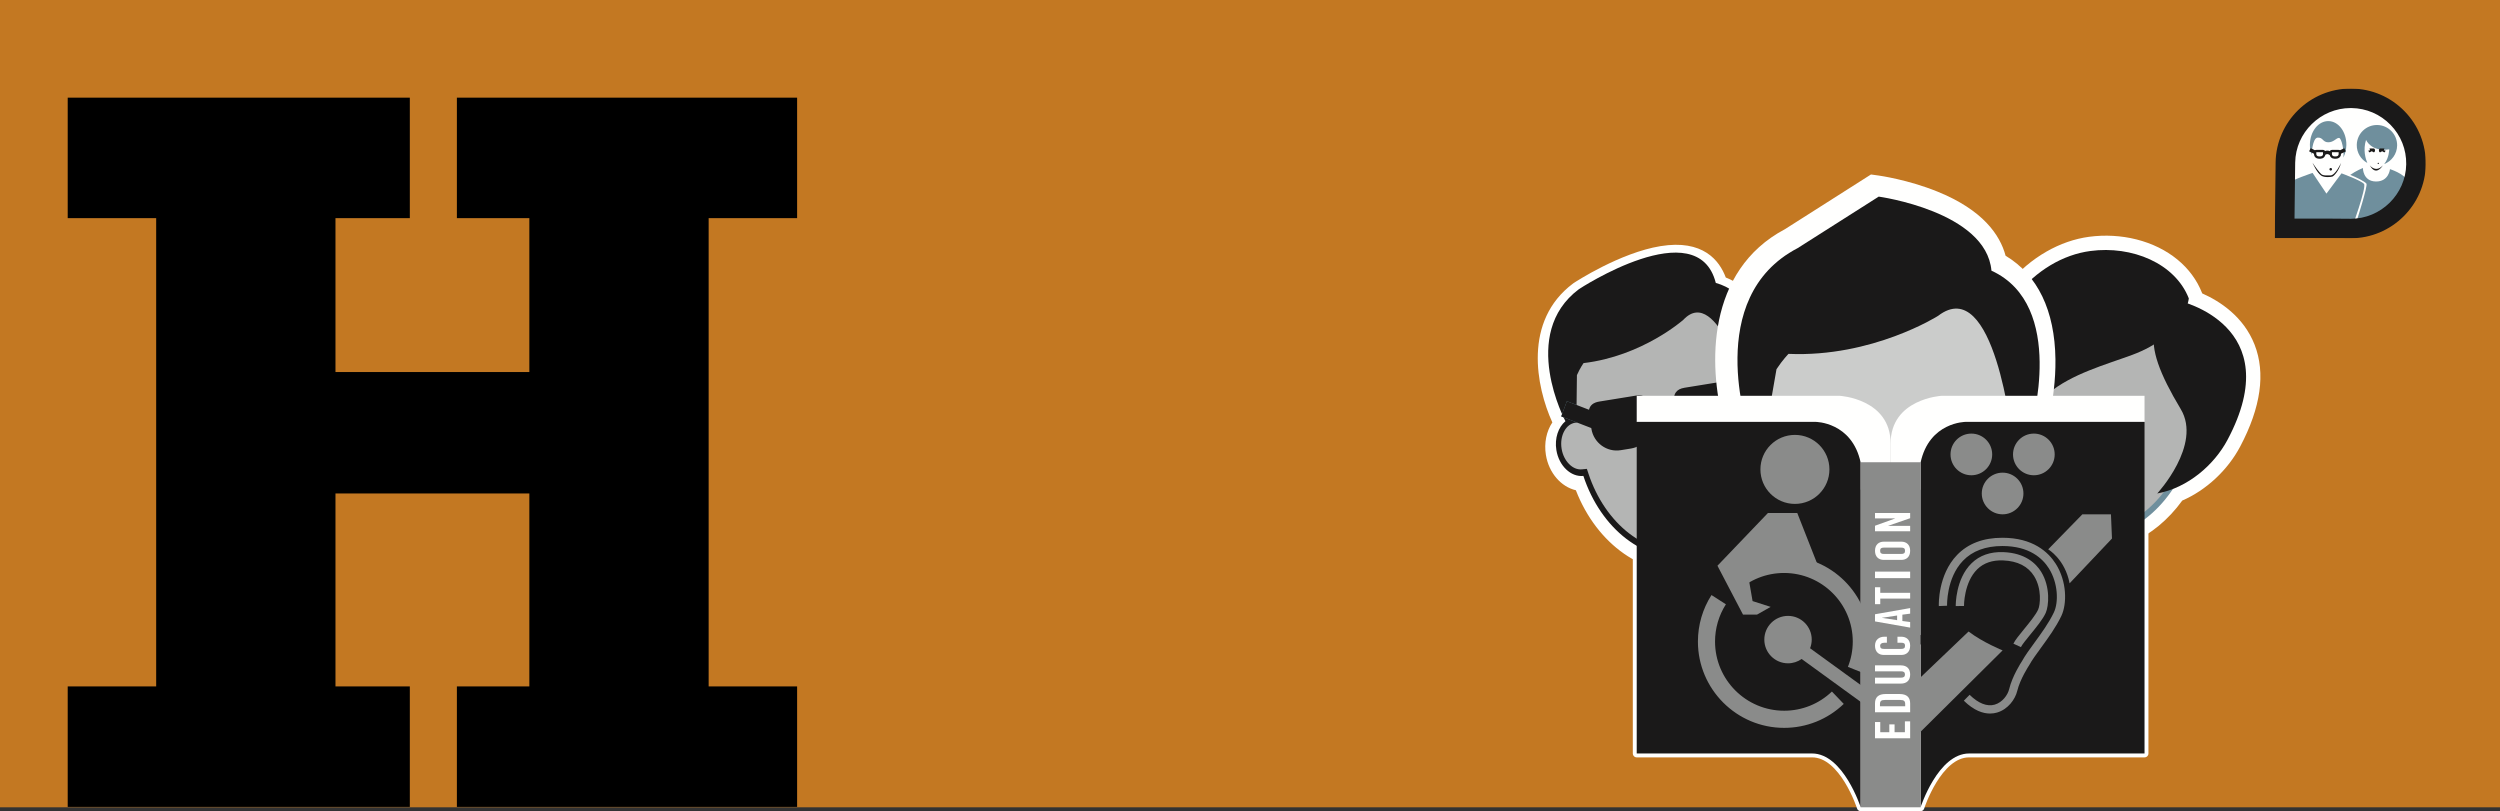 <?xml version="1.0" encoding="UTF-8"?>
<svg width="1920px" height="623px" viewBox="0 0 1920 623" version="1.1" xmlns="http://www.w3.org/2000/svg" xmlns:xlink="http://www.w3.org/1999/xlink">
    <rect x="0" y="0" width="1920" height="623" fill="#333333" stroke="none"/>
    <title>inklusion</title>
    <defs>
        <polygon id="path-1" points="0 0 116 0 116 115 0 115"></polygon>
    </defs>
    <g id="ZFUW" stroke="none" stroke-width="1" fill="none" fill-rule="evenodd">
        <g id="inklusion">
            <rect fill="#F18E1E" opacity="0.76" x="0" y="0" width="1920" height="620"></rect>
            <g id="Group-24" transform="translate(1181, 134)">
                <path d="M328.603,190 C328.603,190 300.589,189.959 293.919,221.314 L248.079,221.314 C241.41,189.959 213.397,190 213.397,190 L76,190 L76,444.667 C76,444.667 186.718,444.667 210.73,444.667 C234.74,444.667 248.079,486 248.079,486 L293.919,486 C293.919,486 307.259,444.667 331.27,444.667 C355.282,444.667 466,444.667 466,444.667 L466,190 L328.603,190" id="Fill-5" fill="#FFFFFE"></path>
                <path d="M328.603,190 C328.603,190 300.589,189.959 293.919,221.314 L248.079,221.314 C241.41,189.959 213.397,190 213.397,190 L76,190 L76,444.667 C76,444.667 186.718,444.667 210.73,444.667 C234.74,444.667 248.079,486 248.079,486 L293.919,486 C293.919,486 307.259,444.667 331.27,444.667 C355.282,444.667 466,444.667 466,444.667 L466,190 L328.603,190 Z" id="Stroke-6" stroke="#FFFFFE" stroke-width="6" stroke-linecap="round" stroke-linejoin="round"></path>
                <path d="M550.525,130.714 C542.074,109.112 523.877,97.351 510.304,91.326 L510.197,91.055 C502.37,71.009 484.002,56 459.802,49.876 C448.158,46.929 435.588,46.231 423.449,47.856 C379.082,53.793 332.775,97.919 330.116,170.766 C327.834,233.314 359.844,252.145 369.234,256.305 C379.534,271.974 394.073,282.746 410.932,287.013 C440.751,294.559 473.427,280.236 494.983,250.429 C513.397,242.425 529.873,227.101 539.501,208.876 C555.364,178.854 559.072,152.556 550.525,130.714" id="Fill-7" fill="#FFFFFE"></path>
                <path d="M367.702,146.96 L367.738,146.955 C361.017,148.961 355.058,155.456 352.858,164.181 C349.918,175.845 354.773,187.227 363.749,190.101 C359.975,231.825 379.865,268.951 412.805,277.302 C445.751,285.656 480.828,262.441 497.276,223.94 C497.646,224.048 498.017,224.175 498.398,224.271 C507.917,226.685 518.104,218.895 521.142,206.848 C523.834,196.161 519.985,185.731 512.46,181.831 L512.483,181.828 M374.422,151.412 C374.582,151.451 374.748,151.493 374.91,151.544 L376.29,151.979 L377.567,146.914 L389.938,119.148 C394.325,115.105 398.053,112.847 398.053,112.847 C440.464,125.584 479.35,112.732 479.35,112.732 C513.814,97.765 501.447,184.727 501.447,184.727 L502.418,184.83 L506.379,185.047 C507.01,185.079 507.618,185.181 508.213,185.333 C511.357,186.129 513.979,188.544 515.577,192.113 C517.366,196.067 517.68,200.876 516.473,205.665 C515.271,210.43 512.715,214.512 509.266,217.146 C506.168,219.53 502.716,220.409 499.574,219.612 C499.351,219.556 499.126,219.476 498.846,219.381 L494.606,217.931 L492.869,222.035 C485.213,239.95 473.071,254.895 458.638,264.12 C451.585,268.65 444.166,271.698 436.674,273.165 C428.964,274.668 421.345,274.482 413.987,272.617 C406.612,270.748 399.82,267.279 393.766,262.286 C387.855,257.421 382.782,251.22 378.705,243.873 C370.399,228.866 366.778,209.941 368.528,190.538 L368.874,186.713 L365.224,185.526 C358.707,183.424 355.25,174.374 357.522,165.364 C358.728,160.575 361.281,156.494 364.728,153.867 C367.815,151.486 371.281,150.615 374.422,151.412 M374.422,151.412 C374.582,151.451 374.748,151.493 374.91,151.544 L376.29,151.979 L377.567,146.914 L389.938,119.148 C394.325,115.105 398.053,112.847 398.053,112.847 C440.464,125.584 479.35,112.732 479.35,112.732 C513.814,97.765 501.447,184.727 501.447,184.727 L502.418,184.83 L506.379,185.047 C507.01,185.079 507.618,185.181 508.213,185.333 C511.357,186.129 513.979,188.544 515.577,192.113 C517.366,196.067 517.68,200.876 516.473,205.665 C515.271,210.43 512.715,214.512 509.266,217.146 C506.168,219.53 502.716,220.409 499.574,219.612 C499.351,219.556 499.126,219.476 498.846,219.381 L494.606,217.931 L492.869,222.035 C485.213,239.95 473.071,254.895 458.638,264.12 C451.585,268.65 444.166,271.698 436.674,273.165 C428.964,274.668 421.345,274.482 413.987,272.617 C406.612,270.748 399.82,267.279 393.766,262.286 C387.855,257.421 382.782,251.22 378.705,243.873 C370.399,228.866 366.778,209.941 368.528,190.538 L368.874,186.713 L365.224,185.526 C358.707,183.424 355.25,174.374 357.522,165.364 C358.728,160.575 361.281,156.494 364.728,153.867 C367.815,151.486 371.281,150.615 374.422,151.412" id="Fill-8" fill="#6F8F9D"></path>
                <path d="M516.38,192.028 C514.775,188.463 512.143,186.051 508.987,185.255 C508.39,185.104 507.778,185.007 507.145,184.975 L503.164,184.757 L502.195,184.65 C502.195,184.65 514.604,97.783 480.007,112.729 C480.007,112.729 440.966,125.568 398.387,112.846 C398.387,112.846 394.646,115.099 390.241,119.14 L377.825,146.877 L376.542,151.942 L375.154,151.501 C374.994,151.452 374.83,151.41 374.669,151.369 C371.514,150.574 368.036,151.444 364.932,153.821 C361.471,156.445 358.911,160.529 357.702,165.308 C355.419,174.313 358.89,183.348 365.429,185.448 L369.098,186.634 L368.745,190.459 C366.99,209.838 370.623,228.745 378.962,243.736 C383.062,251.073 388.15,257.27 394.084,262.128 C400.165,267.12 406.986,270.581 414.385,272.448 C421.775,274.311 429.419,274.5 437.161,272.996 C444.683,271.533 452.129,268.489 459.216,263.965 C473.701,254.749 485.897,239.815 493.583,221.92 L495.324,217.825 L499.579,219.268 C499.863,219.362 500.085,219.442 500.313,219.499 C503.468,220.296 506.935,219.416 510.043,217.041 C513.508,214.404 516.068,210.33 517.275,205.565 C518.486,200.786 518.175,195.978 516.38,192.028" id="Fill-9" fill="#B4B5B4"></path>
                <path d="M500,95.16 C500,95.16 497.465,123.451 456.446,138.589 C415.428,153.723 352.964,166.391 374.329,247 C374.329,247 337.753,235.472 340.109,171.251 C342.466,107.034 382.336,64.371 424.423,58.766 C456.394,54.508 489.415,68.19 500,95.16" id="Fill-10" fill="#1A1919"></path>
                <path d="M492.349,97 C492.349,97 576.913,115.428 529.635,203.965 C519.511,222.933 499.431,240.603 475.752,245 C475.752,245 510.311,207.647 493.822,180.211 C477.338,152.771 470.665,134.17 473.718,120.858 C476.767,107.549 492.349,97 492.349,97" id="Fill-11" fill="#1A1919"></path>
                <path d="M18.222,213.351 C20.168,225.376 29.242,233.996 38.735,233.045 C51.96,273.331 85.327,299.803 119.26,294.271 C153.215,288.734 176.485,253.01 176.318,210.594 C176.705,210.551 177.096,210.517 177.493,210.451 C187.303,208.853 193.638,197.498 191.628,185.08 C189.844,174.062 182.086,165.93 173.527,165.343 L173.548,165.327 C173.548,165.327 182.131,97.913 139.317,86.097 C125.497,31.504 35.387,90.819 35.387,90.819 C-10.354,125.055 25.102,191.36 25.102,191.36 L25.132,191.344 C19.697,195.92 16.765,204.358 18.222,213.351" id="Fill-12" fill="#FFFFFE"></path>
                <path d="M23.359,191.422 L28.677,199.161 C26.15,201.29 24.044,206.182 25.039,212.32 C26.253,219.817 31.284,224.435 35.219,224.042 L42.816,223.281 L45.207,230.552 C57.163,266.946 86.598,289.979 115.193,285.319 C143.786,280.662 164.43,249.46 164.28,211.132 L164.248,202.525 L173.453,201.531 C177.414,200.885 180.964,194.809 179.719,187.12 C178.581,180.095 174.064,175.635 170.357,175.383 L145.458,173.675 L161.917,160.854 C162.805,147.639 163.465,103.898 134.258,95.845 L128.921,94.372 L127.559,88.993 C125.287,80.031 119.799,70.212 97.313,73.877 C71.58,78.068 41.202,97.302 38.261,99.198 C0.062,128.107 29.641,184.959 30.922,187.367 L23.359,191.422 Z M118.247,304.161 C82.05,310.058 45.461,284.368 29.266,242.518 C17.947,239.878 8.492,229.236 6.248,215.38 C4.767,206.243 6.638,197.261 11.202,190.422 C-1.312,162.969 -11.286,112.442 27.123,83.714 L27.594,83.381 C29.036,82.433 63.286,60.081 94.259,55.034 C126.86,49.723 139.504,65.946 144.404,79.129 C162.834,86.313 174.864,103.441 179.342,129.022 C181.392,140.727 181.425,151.798 181.1,158.949 C189.886,163.333 196.672,172.715 198.51,184.058 C200.913,198.887 194.267,212.796 183.138,218.255 C180.701,262.716 154.216,298.302 118.247,304.161 L118.247,304.161 Z" id="Fill-13" fill="#FFFFFE"></path>
                <path d="M14.291,211.651 C16.26,223.778 25.436,232.47 35.032,231.513 C48.405,272.15 82.142,298.845 116.46,293.264 C150.785,287.681 174.311,251.652 174.146,208.868 C174.536,208.825 174.933,208.788 175.336,208.724 C185.254,207.11 191.656,195.659 189.623,183.136 C187.82,172.021 179.979,163.818 171.325,163.23 L171.346,163.21 C171.346,163.21 180.026,95.218 136.736,83.296 C122.757,28.233 31.648,88.058 31.648,88.058 C-14.605,122.592 21.251,189.469 21.251,189.469 L21.281,189.452 C15.783,194.067 12.819,202.582 14.291,211.651 M29.368,190.901 C29.532,190.875 29.704,190.847 29.873,190.831 L31.35,190.678 L30.496,185.41 L30.851,154.352 C33.332,148.773 35.915,145.144 35.915,145.144 C80.907,139.816 112.212,111.941 112.212,111.941 C138.507,83.891 162.163,170.421 162.163,170.421 L163.116,170.128 L166.925,168.715 C167.529,168.49 168.14,168.333 168.763,168.23 C172.034,167.699 175.479,168.896 178.424,171.589 C181.706,174.568 183.953,178.951 184.761,183.927 C185.565,188.886 184.82,193.747 182.651,197.626 C180.71,201.116 177.821,203.345 174.55,203.877 C174.315,203.915 174.071,203.933 173.767,203.958 L169.201,204.328 L169.235,208.882 C169.308,228.782 163.964,247.735 154.156,262.258 C149.365,269.375 143.637,275.25 137.197,279.674 C130.568,284.224 123.334,287.146 115.669,288.392 C107.984,289.643 100.201,289.161 92.491,286.946 C84.967,284.791 77.693,281.046 70.882,275.818 C56.994,265.132 45.919,248.871 39.693,229.979 L38.467,226.246 L34.559,226.624 C27.585,227.305 20.671,220.231 19.15,210.861 C18.341,205.886 19.083,201.016 21.253,197.151 C23.192,193.665 26.092,191.435 29.368,190.901 M29.368,190.901 C29.532,190.875 29.704,190.847 29.873,190.831 L31.35,190.678 L30.496,185.41 L30.851,154.352 C33.332,148.773 35.915,145.144 35.915,145.144 C80.907,139.816 112.212,111.941 112.212,111.941 C138.507,83.891 162.163,170.421 162.163,170.421 L163.116,170.128 L166.925,168.715 C167.529,168.49 168.14,168.333 168.763,168.23 C172.034,167.699 175.479,168.896 178.424,171.589 C181.706,174.568 183.953,178.951 184.761,183.927 C185.565,188.886 184.82,193.747 182.651,197.626 C180.71,201.116 177.821,203.345 174.55,203.877 C174.315,203.915 174.071,203.933 173.767,203.958 L169.201,204.328 L169.235,208.882 C169.308,228.782 163.964,247.735 154.156,262.258 C149.365,269.375 143.637,275.25 137.197,279.674 C130.568,284.224 123.334,287.146 115.669,288.392 C107.984,289.643 100.201,289.161 92.491,286.946 C84.967,284.791 77.693,281.046 70.882,275.818 C56.994,265.132 45.919,248.871 39.693,229.979 L38.467,226.246 L34.559,226.624 C27.585,227.305 20.671,220.231 19.15,210.861 C18.341,205.886 19.083,201.016 21.253,197.151 C23.192,193.665 26.092,191.435 29.368,190.901" id="Fill-14" fill="#1A1919"></path>
                <path d="M151.036,168.825 L152.91,171.144 L166.354,160.039 L164.48,157.721 L151.036,168.825 Z M24.099,183.078 L40.373,189.374 L40.381,189.358 L41.423,186.583 L25.145,180.286 L24.099,183.078 Z M85.805,181.493 L87.788,183.702 C90.702,181.437 93.728,180.038 96.809,179.538 C100.387,178.96 103.293,179.724 105.149,180.499 L106.869,177.996 L106.379,177.79 C104.604,177.039 100.934,175.892 96.3,176.643 C92.663,177.231 89.133,178.864 85.805,181.493 Z M44.033,185.488 L44.935,189.696 C45.27,191.262 45.621,192.905 45.899,194.617 C47.232,202.785 54.861,208.373 62.91,207.069 L70.821,205.786 C78.871,204.483 84.338,196.775 83.005,188.607 C82.757,187.079 82.577,185.598 82.418,184.174 L81.907,180.035 C81.474,177.127 80.892,175.598 79.966,174.924 C79.201,174.366 77.887,174.233 76.067,174.528 L48.019,179.071 C44.216,179.687 43.694,181.001 43.914,183.909 L44.033,185.488 Z M109.893,176.636 L110.556,179.712 C110.854,181.086 111.148,182.518 111.392,184.009 C112.723,192.178 120.353,197.764 128.401,196.461 L136.31,195.179 C144.358,193.877 149.825,186.169 148.492,178 C148.206,176.242 148.012,174.534 147.833,172.924 L147.386,169.086 L147.06,167.628 C146.36,164.499 145.438,163.292 141.554,163.922 L113.49,168.467 C111.68,168.76 110.482,169.297 109.933,170.061 C109.293,170.95 109.207,172.542 109.655,175.218 L109.893,176.636 Z M137.074,199.861 L129.164,201.143 C119.013,202.787 109.368,196.17 106.985,186.218 L106.534,186.874 L104.572,185.529 C104.277,185.325 101.574,183.571 97.572,184.22 C94.775,184.674 91.95,186.197 89.176,188.748 L87.93,189.895 C88.519,199.857 81.544,208.855 71.584,210.468 L63.673,211.75 C53.036,213.472 42.955,206.126 41.204,195.378 C41.169,195.165 41.132,194.952 41.095,194.74 L18,185.807 L22.371,174.128 L39.369,180.702 C40.14,177.196 42.745,175.12 47.256,174.389 L75.304,169.847 C78.473,169.333 80.916,169.743 82.772,171.093 C84.338,172.235 85.246,173.865 85.822,175.682 C91.721,172.016 98.424,170.834 104.617,172.256 C104.64,170.505 105.004,168.776 106.068,167.295 C107.399,165.443 109.577,164.295 112.727,163.786 L140.791,159.24 C145.458,158.485 148.651,159.762 150.468,163.135 L165.158,151 L173,160.703 L153.166,177.096 C153.173,177.144 153.181,177.191 153.189,177.239 C154.941,187.99 147.711,198.137 137.074,199.861 L137.074,199.861 Z" id="Fill-15" fill="#6F8F9D"></path>
                <path d="M178.32,171.343 C175.358,168.644 171.901,167.447 168.612,167.981 C167.989,168.083 167.371,168.239 166.766,168.466 L162.938,169.877 L161.98,170.171 C161.98,170.171 138.221,83.509 111.807,111.605 C111.807,111.605 80.358,139.523 35.162,144.86 C35.162,144.86 32.567,148.494 30.075,154.081 L29.714,185.186 L30.572,190.461 L29.092,190.616 C28.922,190.63 28.75,190.658 28.581,190.685 C25.294,191.218 22.375,193.448 20.429,196.945 C18.253,200.816 17.508,205.689 18.32,210.675 C19.848,220.059 26.794,227.145 33.8,226.462 L37.725,226.084 L38.955,229.817 C45.209,248.743 56.337,265.028 70.284,275.731 C77.125,280.962 84.434,284.717 91.992,286.875 C99.74,289.09 107.559,289.575 115.275,288.323 C122.98,287.074 130.242,284.145 136.906,279.592 C143.374,275.161 149.128,269.274 153.941,262.145 C163.794,247.605 169.164,228.623 169.089,208.689 L169.051,204.133 L173.642,203.762 C173.948,203.737 174.188,203.719 174.425,203.68 C177.715,203.148 180.613,200.916 182.567,197.419 C184.746,193.536 185.491,188.667 184.683,183.701 C183.871,178.714 181.619,174.327 178.32,171.343" id="Fill-16" fill="#B4B5B4"></path>
                <path d="M170,160.087 L165.129,154 L149.654,166.919 C148.751,162.844 146.9,160.418 141.423,161.314 L113.289,165.921 C107.116,166.931 106.641,170.483 107.474,175.526 C102.183,173.264 93.367,172.437 84.371,179.66 C83.594,174.414 82.094,171.027 75.773,172.062 L47.654,176.664 C42.387,177.526 41.254,180.224 41.545,184.119 L23.715,177.15 L21,184.478 L41.762,192.596 L42.612,190.304 C42.939,191.845 43.286,193.474 43.558,195.173 C45.107,204.775 53.97,211.312 63.348,209.777 L71.28,208.478 C80.661,206.942 87.014,197.915 85.465,188.313 C85.224,186.807 85.049,185.346 84.892,183.942 L87.681,187.076 C97.394,178.042 105.222,183.004 106.083,183.6 L108.399,180.192 C108.687,181.546 108.977,182.957 109.214,184.425 C110.761,194.027 119.609,200.566 129.002,199.029 L136.93,197.73 C146.317,196.194 152.666,187.168 151.117,177.566 C150.759,175.349 150.55,173.214 150.325,171.249 L152.853,174.411 L170,160.087" id="Fill-17" fill="#1A1919"></path>
                <path d="M151.036,168.825 L152.91,171.144 L166.354,160.039 L164.48,157.721 L151.036,168.825 Z M24.099,183.078 L40.373,189.374 L40.381,189.358 L41.423,186.583 L25.145,180.286 L24.099,183.078 Z M85.805,181.493 L87.788,183.702 C90.702,181.437 93.728,180.038 96.809,179.538 C100.387,178.96 103.293,179.724 105.149,180.499 L106.869,177.996 L106.379,177.79 C104.604,177.039 100.934,175.892 96.3,176.643 C92.663,177.231 89.133,178.864 85.805,181.493 Z M44.033,185.488 L44.935,189.696 C45.27,191.262 45.621,192.905 45.899,194.617 C47.232,202.785 54.861,208.373 62.91,207.069 L70.821,205.786 C78.871,204.483 84.338,196.775 83.005,188.607 C82.757,187.079 82.577,185.598 82.418,184.174 L81.907,180.035 C81.474,177.127 80.892,175.598 79.966,174.924 C79.201,174.366 77.887,174.233 76.067,174.528 L48.019,179.071 C44.216,179.687 43.694,181.001 43.914,183.909 L44.033,185.488 Z M109.893,176.636 L110.556,179.712 C110.854,181.086 111.148,182.518 111.392,184.009 C112.723,192.178 120.353,197.764 128.401,196.461 L136.31,195.179 C144.358,193.877 149.825,186.169 148.492,178 C148.206,176.242 148.012,174.534 147.833,172.924 L147.386,169.086 L147.06,167.628 C146.36,164.499 145.438,163.292 141.554,163.922 L113.49,168.467 C111.68,168.76 110.482,169.297 109.933,170.061 C109.293,170.95 109.207,172.542 109.655,175.218 L109.893,176.636 Z M137.074,199.861 L129.164,201.143 C119.013,202.787 109.368,196.17 106.985,186.218 L106.534,186.874 L104.572,185.529 C104.277,185.325 101.574,183.571 97.572,184.22 C94.775,184.674 91.95,186.197 89.176,188.748 L87.93,189.895 C88.519,199.857 81.544,208.855 71.584,210.468 L63.673,211.75 C53.036,213.472 42.955,206.126 41.204,195.378 C41.169,195.165 41.132,194.952 41.095,194.74 L18,185.807 L22.371,174.128 L39.369,180.702 C40.14,177.196 42.745,175.12 47.256,174.389 L75.304,169.847 C78.473,169.333 80.916,169.743 82.772,171.093 C84.338,172.235 85.246,173.865 85.822,175.682 C91.721,172.016 98.424,170.834 104.617,172.256 C104.64,170.505 105.004,168.776 106.068,167.295 C107.399,165.443 109.577,164.295 112.727,163.786 L140.791,159.24 C145.458,158.485 148.651,159.762 150.468,163.135 L165.158,151 L173,160.703 L153.166,177.096 C153.173,177.144 153.181,177.191 153.189,177.239 C154.941,187.99 147.711,198.137 137.074,199.861 L137.074,199.861 Z" id="Fill-18" fill="#1A1919"></path>
                <path d="M160.994,194.128 L168.504,207.817 C165.1,209.84 161.439,215.646 161.439,223.605 C161.439,232.787 166.523,239.961 171.068,240.241 L183.655,241.012 L185.628,253.472 C193.993,306.248 229.27,344.555 269.512,344.555 C309.738,344.555 345.009,306.238 353.384,253.442 L355.59,239.519 L370.658,240.252 C375.301,240.252 380.563,233.132 380.563,223.605 C380.563,214.672 375.976,208.069 371.728,207.08 L334.959,198.496 L361.65,181.767 C365.891,163.358 376.195,104.217 338.666,87.024 L330.354,83.216 L329.552,74.108 C327.427,49.963 284.114,36.893 262.831,32.859 L205.073,69.524 C145.574,100.498 174.986,188.324 175.289,189.208 L160.994,194.128 Z M269.512,376 C216.509,376 170.242,331.376 156.484,268.5 C140.93,261.541 130,243.999 130,223.605 C130,210.338 134.579,198.016 142.434,189.123 C131.224,147.026 129.317,74.023 189.934,41.96 L255.904,0 L261.617,0.787 C262.531,0.913 284.248,3.974 306.734,13.052 C341.86,27.231 355.035,46.416 359.294,62.4 C383.913,77.162 397.102,104.459 397.579,141.927 C397.782,158.265 395.5,173.358 393.453,183.468 C404.729,192.174 412,207.102 412,223.605 C412,245.43 399.421,263.906 382.239,269.764 C368.128,331.971 322.134,376 269.512,376 L269.512,376 Z" id="Fill-19" fill="#FFFFFE"></path>
                <path d="M147,226.101 C147,243.576 157.913,257.87 171.628,258.718 C181.158,318.818 222.487,364 272.004,364 C321.532,364 362.829,318.791 372.359,258.691 C372.919,258.718 373.489,258.759 374.069,258.759 C388.379,258.759 400,244.149 400,226.101 C400,210.088 390.839,196.782 378.808,193.978 L378.848,193.957 C378.848,193.957 406.564,100.485 348.433,73.872 C344.422,28.357 261.858,17 261.858,17 L199.604,56.559 C126.704,94.48 161.843,196.549 161.843,196.549 L161.89,196.536 C153.115,201.76 147,213.035 147,226.101 M172.924,200.416 C173.165,200.416 173.418,200.416 173.659,200.429 L175.765,200.557 L175.765,192.961 L183.356,149.442 C188.115,142.181 192.573,137.672 192.573,137.672 C257.047,140.465 307.418,108.481 307.418,108.481 C350.779,75.108 364.286,201.98 364.286,201.98 L365.695,201.786 L371.376,200.677 C372.272,200.496 373.167,200.416 374.069,200.416 C378.787,200.416 383.359,202.881 386.888,207.336 C390.818,212.267 392.97,218.933 392.97,226.101 C392.97,233.248 390.818,239.901 386.888,244.851 C383.359,249.307 378.787,251.779 374.069,251.779 C373.728,251.779 373.381,251.745 372.953,251.712 L366.451,251.19 L365.455,257.582 C361.017,285.544 349.181,310.935 332.078,329.076 C323.718,337.976 314.321,344.915 304.257,349.651 C293.898,354.529 283.063,356.979 272.004,356.979 C260.922,356.979 250.089,354.529 239.749,349.651 C229.665,344.915 220.289,337.988 211.907,329.104 C194.825,310.935 182.969,285.578 178.525,257.629 L177.656,252.112 L172.075,251.745 C162.117,251.11 154.01,239.606 154.01,226.101 C154.01,218.933 156.163,212.267 160.099,207.336 C163.615,202.881 168.206,200.416 172.924,200.416 C173.165,200.416 173.418,200.416 173.659,200.429 L175.765,200.557 L175.765,192.961 L183.356,149.442 C188.115,142.181 192.573,137.672 192.573,137.672 C257.047,140.465 307.418,108.481 307.418,108.481 C350.779,75.108 364.286,201.98 364.286,201.98 L365.695,201.786 L371.376,200.677 C372.272,200.496 373.167,200.416 374.069,200.416 C378.787,200.416 383.359,202.881 386.888,207.336 C390.818,212.267 392.97,218.933 392.97,226.101 C392.97,233.248 390.818,239.901 386.888,244.851 C383.359,249.307 378.787,251.779 374.069,251.779 C373.728,251.779 373.381,251.745 372.953,251.712 L366.451,251.19 L365.455,257.582 C361.017,285.544 349.181,310.935 332.078,329.076 C323.718,337.976 314.321,344.915 304.257,349.651 C293.898,354.529 283.063,356.979 272.004,356.979 C260.922,356.979 250.089,354.529 239.749,349.651 C229.665,344.915 220.289,337.988 211.907,329.104 C194.825,310.935 182.969,285.578 178.525,257.629 L177.656,252.112 L172.075,251.745 C162.117,251.11 154.01,239.606 154.01,226.101 C154.01,218.933 156.163,212.267 160.099,207.336 C163.615,202.881 168.206,200.416 172.924,200.416" id="Fill-20" fill="#1A1919"></path>
                <path d="M386.91,207.411 C383.381,202.958 378.81,200.494 374.089,200.494 C373.188,200.494 372.292,200.574 371.396,200.754 L365.714,201.862 L364.311,202.056 C364.311,202.056 350.802,75.231 307.428,108.591 C307.428,108.591 257.05,140.563 192.573,137.773 C192.573,137.773 188.109,142.28 183.35,149.537 L175.757,193.041 L175.757,200.634 L173.651,200.507 C173.411,200.494 173.163,200.494 172.922,200.494 C168.197,200.494 163.605,202.958 160.088,207.411 C156.151,212.339 154,219.004 154,226.168 C154,239.67 162.107,251.169 172.067,251.802 L177.648,252.171 L178.524,257.686 C182.962,285.617 194.819,310.971 211.904,329.135 C220.287,338.015 229.665,344.941 239.75,349.675 C250.091,354.549 260.926,357 272.009,357 C283.078,357 293.906,354.549 304.267,349.675 C314.333,344.941 323.731,338.002 332.093,329.107 C349.197,310.971 361.036,285.591 365.474,257.638 L366.471,251.248 L372.974,251.77 C373.408,251.802 373.748,251.836 374.089,251.836 C378.81,251.836 383.381,249.366 386.91,244.911 C390.847,239.963 393,233.313 393,226.168 C393,219.004 390.847,212.339 386.91,207.411" id="Fill-21" fill="#CBCCCB"></path>
                <path d="M76,190.085 L76,170 L232.072,170 C232.072,170 271,172.272 271,206.618 C271,240.966 271,249 271,249 L76,190.085" id="Fill-22" fill="#FFFFFE"></path>
                <path d="M466,190.085 L466,170 L309.927,170 C309.927,170 271,172.272 271,206.618 C271,240.966 271,249 271,249 L466,190.085" id="Fill-23" fill="#FFFFFE"></path>
                <path d="M76,190 L213.334,190 C213.334,190 241.333,189.959 248,221.313 L248,486 C248,486 234.667,444.667 210.667,444.667 C186.667,444.667 76,444.667 76,444.667 L76,190" id="Fill-24" fill="#1A1919"></path>
                <path d="M466,190 L328.667,190 C328.667,190 300.667,189.959 294,221.313 L294,486 C294,486 307.333,444.667 331.334,444.667 C355.334,444.667 466,444.667 466,444.667 L466,190" id="Fill-25" fill="#1A1919"></path>
                <polygon id="Fill-26" fill="#8A8B8A" points="248 486 294 486 294 221 248 221"></polygon>
                <path d="M365,214.999 C365,206.164 372.164,199 380.999,199 C389.836,199 397,206.164 397,214.999 C397,223.838 389.836,231 380.999,231 C372.164,231 365,223.838 365,214.999" id="Fill-27" fill="#8A8B8A"></path>
                <path d="M317,214.999 C317,206.164 324.164,199 332.999,199 C341.836,199 349,206.164 349,214.999 C349,223.838 341.836,231 332.999,231 C324.164,231 317,223.838 317,214.999" id="Fill-28" fill="#8A8B8A"></path>
                <path d="M341,245 C341,236.163 348.165,229 357.001,229 C365.837,229 373,236.163 373,245 C373,253.835 365.837,261 357.001,261 C348.165,261 341,253.835 341,245" id="Fill-29" fill="#8A8B8A"></path>
                <path d="M294,396.138 L287.203,388.175 L266.724,405.674 L209.139,363.857 C209.947,361.796 210.407,359.56 210.407,357.211 C210.407,347.154 202.258,339 192.204,339 C182.15,339 174,347.154 174,357.211 C174,367.269 182.15,375.423 192.204,375.423 C196.102,375.423 199.707,374.185 202.669,372.098 L267.25,419 L294,396.138" id="Fill-30" fill="#8A8B8A"></path>
                <path d="M189.218,425 C152.705,425 123,395.261 123,358.709 C123,346.004 126.603,333.656 133.422,323 L144.494,330.102 C139.035,338.634 136.15,348.525 136.15,358.709 C136.15,388.003 159.956,411.836 189.218,411.836 C202.955,411.836 215.985,406.6 225.908,397.092 L235,406.6 C222.619,418.467 206.359,425 189.218,425" id="Fill-31" fill="#8A8B8A"></path>
                <path d="M250.337,383 L238.192,378.17 C240.669,371.971 241.923,365.417 241.923,358.682 C241.923,329.657 218.254,306.044 189.157,306.044 C175.647,306.044 162.796,311.132 152.969,320.372 L144,310.879 C156.263,299.349 172.301,293 189.157,293 C225.463,293 255,322.464 255,358.682 C255,367.076 253.432,375.258 250.337,383" id="Fill-32" fill="#8A8B8A"></path>
                <polyline id="Fill-33" fill="#8A8B8A" points="178.855 332.08 168.415 338 157.622 338 138 300.483 176.754 260 199.313 260 216 302.459 187.547 301.964 166.943 304.433 161.547 307.889 164.98 327.636 178.855 332.08"></polyline>
                <path d="M171,226.499 C171,211.864 182.865,200 197.5,200 C212.135,200 224,211.864 224,226.499 C224,241.134 212.135,253 197.5,253 C182.865,253 171,241.134 171,226.499" id="Fill-34" fill="#8A8B8A"></path>
                <path d="M249.973,332 C249.973,332 265.6,353.622 268.533,363.97 C271.467,374.319 274.888,379.378 274.888,379.378 L292,379.378 L292,383.556 L270.986,396 L262.178,386.145 L255.761,374.345 L248,371.362 L249.973,332" id="Fill-35" fill="#8A8B8A"></path>
                <path d="M347.354,414 C341.966,414 335.04,411.792 327.217,404.139 L331.657,399.607 C338.422,406.226 345.089,408.837 350.936,407.156 C356.749,405.484 360.929,399.87 362.054,395.186 C364.426,385.316 371.078,374.991 371.938,373.682 C374.168,369.601 377.673,364.794 381.381,359.708 C386.625,352.516 392.569,344.363 396.39,336.306 C400.082,328.515 399.639,313.73 392.506,302.471 C387.554,294.656 377.348,285.342 356.839,285.342 L356.824,285.342 C343.958,285.345 333.783,289.144 326.583,296.632 C313.672,310.06 314.352,330.985 314.359,331.194 L308.016,331.446 C307.979,330.479 307.241,307.593 322.006,292.238 C330.45,283.456 342.164,279.004 356.823,279 L356.835,279 C380.239,279 392.065,289.918 397.868,299.078 C406.485,312.679 406.493,329.807 402.126,339.019 C398.05,347.617 391.92,356.024 386.512,363.441 C382.894,368.403 379.478,373.091 377.452,376.828 L377.303,377.075 C377.233,377.176 370.442,387.442 368.227,396.666 C366.72,402.935 361.217,410.799 352.691,413.251 C351.146,413.694 349.356,414 347.354,414" id="Fill-36" fill="#8A8B8A"></path>
                <path d="M371.068,363 L365.307,360.334 C366.53,357.672 369.728,353.766 373.431,349.242 C377.686,344.04 382.511,338.145 384.328,334.095 C385.897,330.592 387.241,318.267 381.245,308.544 C376.547,300.927 368.514,296.839 357.37,296.399 C349.162,296.07 342.501,298.352 337.563,303.17 C327.262,313.223 327.342,331.2 327.345,331.381 L321.001,331.466 C320.989,330.62 320.857,310.623 333.114,298.633 C339.35,292.532 347.594,289.639 357.621,290.036 C374.286,290.697 382.6,298.642 386.64,305.193 C393.842,316.873 392.456,331.482 390.113,336.708 C387.95,341.532 382.841,347.775 378.332,353.284 C375.194,357.118 371.949,361.084 371.068,363" id="Fill-37" fill="#8A8B8A"></path>
                <path d="M357,365.5 C357,365.5 341.943,359.447 330.849,351 L273,406.239 L273,428 L294,428 L357,365.5" id="Fill-38" fill="#8A8B8A"></path>
                <path d="M392,287.896 C392,287.896 404.921,295.411 408.449,314 L441,279.589 L440.214,261 L418.255,261 L392,287.896" id="Fill-39" fill="#8A8B8A"></path>
                <polyline id="Fill-40" fill="#FFFFFE" points="286 433 259 433 259 420.525 263.039 420.525 263.039 428.34 269.994 428.34 269.994 422.329 274.033 422.329 274.033 428.34 281.961 428.34 281.961 420 286 420 286 433"></polyline>
                <path d="M282.185,408.432 L282.185,406.848 C282.185,404.416 281.251,403.569 278.409,403.569 L266.591,403.569 C263.75,403.569 262.814,404.416 262.814,406.848 L262.814,408.432 L282.185,408.432 Z M259,413 L259,406.221 C259,401.505 261.617,399 267.152,399 L277.849,399 C283.381,399 286,401.505 286,406.221 L286,413 L259,413 L259,413 Z" id="Fill-41" fill="#FFFFFE"></path>
                <path d="M259,391 L259,386.432 L279.102,386.432 C281.059,386.432 282.018,385.658 282.018,384.001 C282.018,382.343 281.059,381.569 279.102,381.569 L259,381.569 L259,377 L278.918,377 C283.493,377 286,379.653 286,384.001 C286,388.348 283.493,391 278.918,391 L259,391" id="Fill-42" fill="#FFFFFE"></path>
                <path d="M268.134,359.64 L266.095,359.64 C263.876,359.64 262.93,360.689 262.93,361.888 C262.93,363.759 263.876,364.357 265.841,364.357 L279.16,364.357 C281.125,364.357 282.071,363.759 282.071,361.888 C282.071,360.203 281.125,359.64 279.414,359.64 L276.249,359.64 L276.249,355 L279.269,355 C282.98,355 286,357.244 286,361.888 C286,366.753 282.98,369 279.269,369 L265.732,369 C262.02,369 259,366.753 259,361.888 C259,357.244 262.275,355 266.205,355 L268.134,355 L268.134,359.64" id="Fill-43" fill="#FFFFFE"></path>
                <path d="M275.978,342.286 L275.978,338.715 L264.385,340.466 L264.385,340.536 L275.978,342.286 Z M286,343.714 L286,348 L259,343.25 L259,337.751 L286,333 L286,337.287 L280.017,338.072 L280.017,342.928 L286,343.714 L286,343.714 Z" id="Fill-44" fill="#FFFFFE"></path>
                <polyline id="Fill-45" fill="#FFFFFE" points="263.039 325.715 263.039 330 259 330 259 317 263.039 317 263.039 321.285 286 321.285 286 325.715 263.039 325.715"></polyline>
                <polygon id="Fill-46" fill="#FFFFFE" points="259 310 286 310 286 305 259 305"></polygon>
                <path d="M279.16,291.432 C281.125,291.432 282.071,290.843 282.071,288.999 C282.071,287.158 281.125,286.569 279.16,286.569 L265.841,286.569 C263.876,286.569 262.93,287.158 262.93,288.999 C262.93,290.843 263.876,291.432 265.841,291.432 L279.16,291.432 Z M265.732,296 C262.02,296 259,293.79 259,288.999 C259,284.211 262.02,282 265.732,282 L279.269,282 C282.98,282 286,284.211 286,288.999 C286,293.79 282.98,296 279.269,296 L265.732,296 L265.732,296 Z" id="Fill-47" fill="#FFFFFE"></path>
                <polyline id="Fill-48" fill="#FFFFFE" points="286 274 259 274 259 269.763 274.445 264.2 274.445 264.126 259 264.126 259 260 286 260 286 263.979 269.135 269.8 269.135 269.873 286 269.873 286 274"></polyline>
            </g>
            <polygon id="Path" fill="#000000" fill-rule="nonzero" points="257.642 167.531 257.642 285.724 406.542 285.724 406.542 167.531 350.885 167.531 350.885 75 612.184 75 612.184 167.531 544.239 167.531 544.239 527.171 612.184 527.171 612.184 619.702 350.885 619.702 350.885 527.171 406.542 527.171 406.542 378.978 257.642 378.978 257.642 527.171 314.744 527.171 314.744 619.702 52 619.702 52 527.171 119.945 527.171 119.945 167.531 52 167.531 52 75 314.744 75 314.744 167.531"></polygon>
            <g id="Group-39" transform="translate(1747, 68)">
                <path d="M7.907,105.07 C7.907,105.07 -4.476,2.682 62.253,8.217 C128.98,13.75 106.278,76.704 106.278,76.704 C106.278,76.704 90.459,104.38 51.247,107.146 C12.035,109.913 7.907,105.07 7.907,105.07" id="Fill-28" fill="#FFFFFE"></path>
                <path d="M71.105,57.152 C69.81,54.107 67.643,47.242 70.134,39.409 C70.134,39.409 73.946,48.819 87.913,46.69 C87.913,46.69 87.975,53.068 84.069,58 C89.797,55.789 93.904,50.275 93.998,43.752 C94.127,35.181 87.289,28.13 78.729,28.002 C70.168,27.874 63.126,34.718 63.002,43.288 C62.913,49.257 66.206,54.482 71.105,57.152" id="Fill-30" fill="#6F8F9D"></path>
                <path d="M101.838,70.793 C99.633,65.425 88.515,61.893 88.515,61.893 C88.515,61.893 87.659,71.539 77.635,71.388 C67.613,71.237 67.701,61 67.701,61 C67.701,61 62.29,63.258 58,66.291 C62.576,68.126 69.011,71.257 70.424,73.011 C71.653,74.539 63.049,101.314 61.919,105 L94.42,94.175 C94.42,94.175 95.354,82.021 96.979,80.188 C104.132,72.132 108.2,86.095 101.838,70.793" id="Fill-31" fill="#6F8F9D"></path>
                <path d="M41.264,25.001 C33.536,24.883 27.151,32.92 27.003,42.951 C26.96,45.821 27.449,48.532 28.326,50.959 C28.326,50.956 28.802,37.888 33.012,37.683 C37.228,37.48 36.721,41.208 41.026,41.273 C45.332,41.337 47.225,37.871 49.331,37.916 C51.433,37.962 53.453,48.287 52.694,53 C54.096,50.221 54.943,46.927 54.997,43.37 C55.143,33.344 48.994,25.117 41.264,25.001" id="Fill-32" fill="#6F8F9D"></path>
                <g id="Group-36">
                    <mask id="mask-2" fill="white">
                        <use xlink:href="#path-1"></use>
                    </mask>
                    <g id="Clip-34"></g>
                    <path d="M29.062,64.796 L39.709,80.707 L51.284,65.124 C51.284,65.124 66.465,70.688 68.567,73.256 C70.673,75.826 58.853,108.298 58.853,108.298 L38.39,103.711 L6.82,107.53 C6.82,107.53 9.723,76.971 12.087,72.022 C12.925,70.265 29.062,64.796 29.062,64.796" id="Fill-33" fill="#6F8F9D" mask="url(#mask-2)"></path>
                    <path d="M26.398,99.874 C36.302,99.874 49.772,99.899 57.705,100.016 L58.352,100.022 C81.51,100.022 100.63,81.229 100.975,58.13 C101.142,46.774 96.868,36.032 88.934,27.882 C81.001,19.732 70.358,15.152 58.969,14.984 L58.32,14.98 C35.163,14.98 16.042,33.77 15.698,56.867 C15.564,65.924 15.314,88.128 15.185,99.884 C18.32,99.878 22.201,99.874 26.398,99.874 Z M58.352,115 L57.481,114.994 C49.641,114.879 36.25,114.854 26.398,114.854 C16.047,114.854 7.62,114.879 7.616,114.879 L0,114.903 L0.082,107.31 C0.082,107.31 0.492,69.254 0.678,56.645 C1.145,25.411 27.002,0 58.32,0 L59.192,0.006 C74.591,0.234 88.983,6.428 99.711,17.448 C110.44,28.469 116.222,42.995 115.994,58.352 C115.53,89.589 89.669,115 58.352,115 L58.352,115 Z" id="Fill-35" fill="#1A1919" mask="url(#mask-2)"></path>
                </g>
                <path d="M29,57 C29,57 32.45,65 35.966,67.031 C38.451,68.466 43.153,67.989 44.262,67.602 C45.371,67.214 49.18,63.506 51,57 C51,57 46.682,66.622 42.816,66.734 C36.399,66.917 36.232,66.374 34.426,64.327 C32.207,61.81 29,57 29,57" id="Fill-37" fill="#1A1919"></path>
                <path d="M73,59 C73,59 77.643,65.075 83,59 C83,59 78,68 73,59" id="Fill-38" fill="#1A1919"></path>
                <path d="M37.951,50.5 C37.951,51.881 36.699,53 35.153,53 L33.847,53 C32.302,53 31.05,51.881 31.05,50.5 C31.05,49.119 30.639,48 32.184,48 L36.817,48 C38.361,48 37.951,49.119 37.951,50.5" id="Fill-39" fill="#FFFFFE"></path>
                <path d="M37.951,50.5 C37.951,51.881 36.699,53 35.153,53 L33.847,53 C32.302,53 31.05,51.881 31.05,50.5 C31.05,49.119 30.639,48 32.184,48 L36.817,48 C38.361,48 37.951,49.119 37.951,50.5 Z" id="Stroke-40" stroke="#1A1919" stroke-width="1.803"></path>
                <path d="M49.951,50.5 C49.951,51.881 48.698,53 47.154,53 L45.847,53 C44.302,53 43.05,51.881 43.05,50.5 C43.05,49.119 42.639,48 44.184,48 L48.815,48 C50.361,48 49.951,49.119 49.951,50.5" id="Fill-41" fill="#FFFFFE"></path>
                <path d="M49.951,50.5 C49.951,51.881 48.698,53 47.154,53 L45.847,53 C44.302,53 43.05,51.881 43.05,50.5 C43.05,49.119 42.639,48 44.184,48 L48.815,48 C50.361,48 49.951,49.119 49.951,50.5 Z" id="Stroke-42" stroke="#1A1919" stroke-width="1.803"></path>
                <path d="M38,50 C38,50 39.995,47.75 43,50" id="Fill-43" fill="#FFFFFE"></path>
                <path d="M38,50 C38,50 39.995,47.75 43,50" id="Stroke-44" stroke="#1A1919" stroke-width="2.705"></path>
                <line x1="31" y1="49" x2="27" y2="47" id="Fill-45" fill="#FFFFFE"></line>
                <line x1="31" y1="49" x2="27" y2="47" id="Stroke-46" stroke="#1A1919" stroke-width="2.705"></line>
                <line x1="50" y1="49" x2="54" y2="47" id="Fill-47" fill="#FFFFFE"></line>
                <line x1="50" y1="49" x2="54" y2="47" id="Stroke-48" stroke="#1A1919" stroke-width="2.705"></line>
                <path d="M73.186,47.5 C73.186,46.671 72.429,46 72.958,46 L76.043,46 C76.571,46 77,46.671 77,47.5 C77,48.328 76.571,49 76.043,49 L74.5,48.131 L72.958,49 C72.429,49 72,48.328 72,47.5 L73.186,47.5" id="Fill-49" fill="#1A1919"></path>
                <path d="M83.814,47.5 C83.814,46.671 84.572,46 84.043,46 L80.958,46 C80.429,46 80,46.671 80,47.5 C80,48.328 80.429,49 80.958,49 L82.5,48.131 L84.043,49 C84.572,49 85,48.328 85,47.5 L83.814,47.5" id="Fill-50" fill="#1A1919"></path>
                <path d="M42,62 C42,61.448 42.448,61 43,61 C43.553,61 44,61.448 44,62 C44,62.552 43.553,63 43,63 C42.448,63 42,62.552 42,62" id="Fill-51" fill="#1A1919"></path>
                <path d="M79,57.499 C79,57.223 79.224,57 79.5,57 C79.776,57 80,57.223 80,57.499 C80,57.775 79.776,58 79.5,58 C79.224,58 79,57.775 79,57.499" id="Fill-52" fill="#1A1919"></path>
            </g>
        </g>
    </g>
</svg>